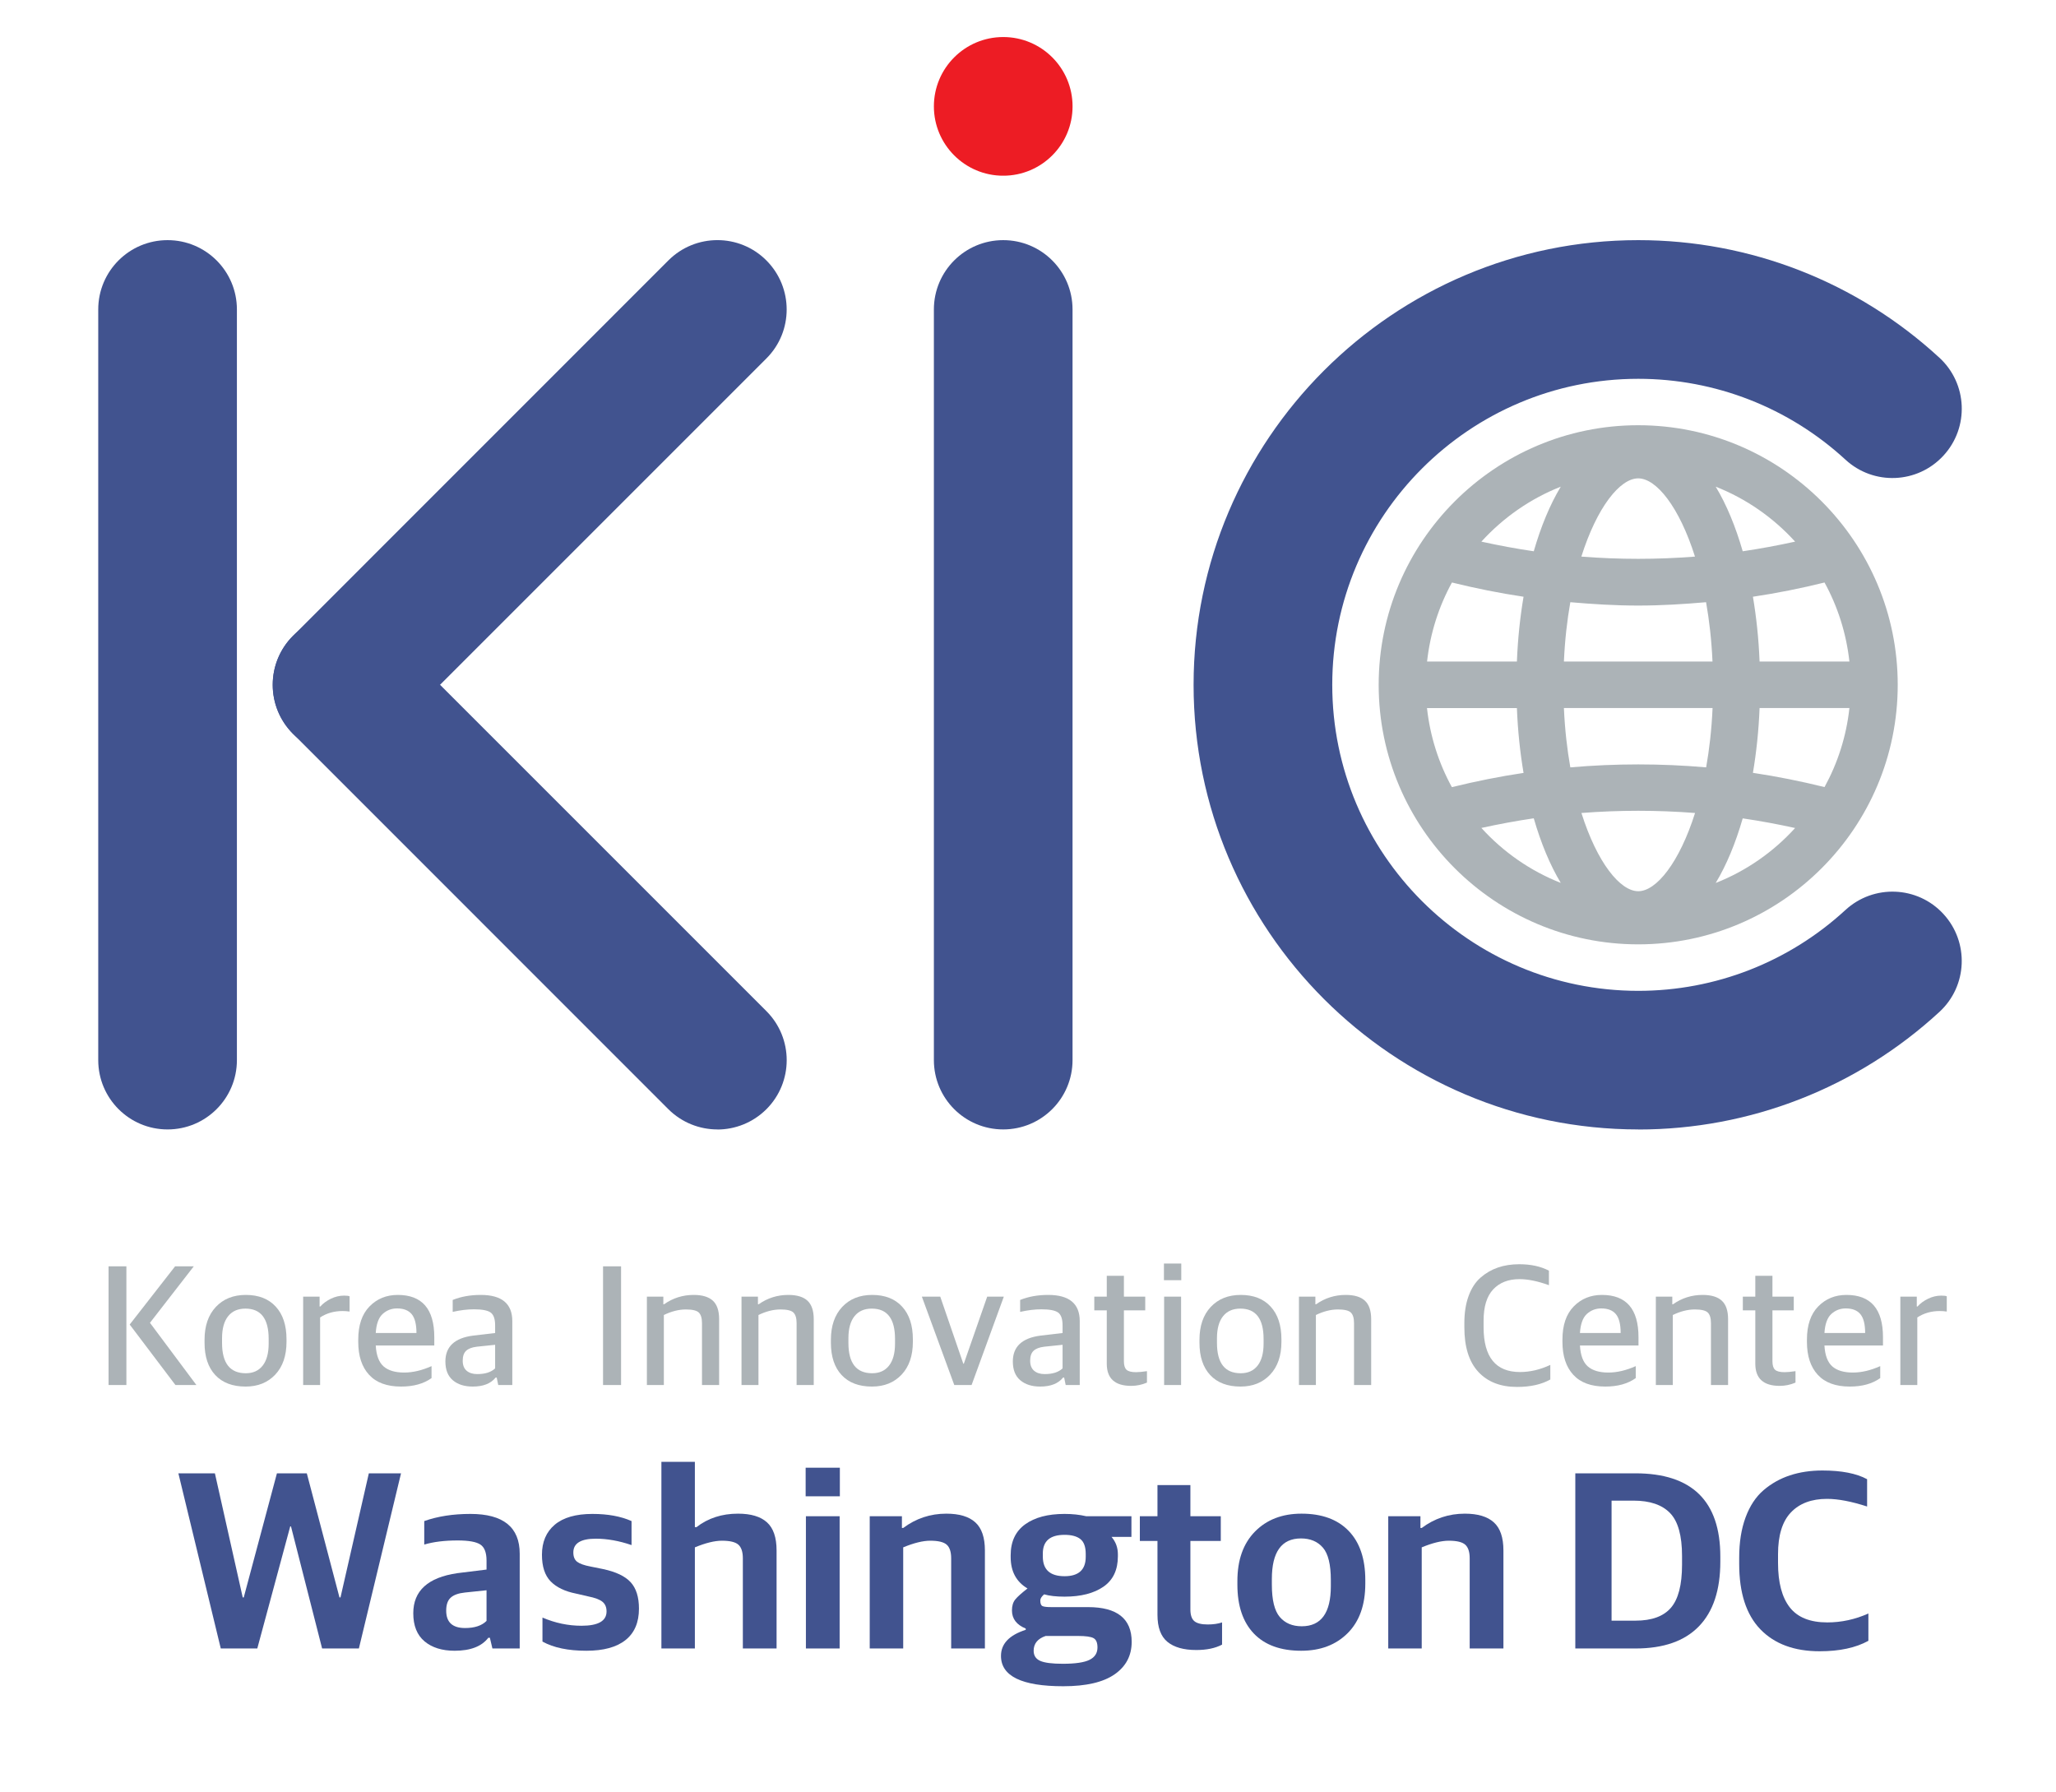 <svg xmlns="http://www.w3.org/2000/svg" xmlns:xlink="http://www.w3.org/1999/xlink" width="1167" zoomAndPan="magnify" viewBox="0 0 875.25 762.75" height="1017" preserveAspectRatio="xMidYMid meet" version="1.0"><defs><g/><clipPath id="a83cfc73d4"><path d="M 41.48 102 L 100.996 102 L 100.996 481 L 41.48 481 Z M 41.48 102 " clip-rule="nonzero"/></clipPath><clipPath id="cd589a98af"><path d="M 71.336 480.809 C 55.027 480.809 41.82 467.602 41.82 451.293 L 41.82 131.746 C 41.82 115.434 55.027 102.23 71.336 102.23 C 87.648 102.23 100.852 115.434 100.852 131.746 L 100.852 451.293 C 100.852 467.602 87.648 480.809 71.336 480.809 " clip-rule="nonzero"/></clipPath><clipPath id="a5e908d8e9"><path d="M 0.723 0.113 L 59.953 0.113 L 59.953 378.988 L 0.723 378.988 Z M 0.723 0.113 " clip-rule="nonzero"/></clipPath><clipPath id="77a0ae57da"><path d="M 30.336 378.809 C 14.027 378.809 0.82 365.602 0.82 349.293 L 0.82 29.746 C 0.82 13.434 14.027 0.23 30.336 0.23 C 46.648 0.23 59.852 13.434 59.852 29.746 L 59.852 349.293 C 59.852 365.602 46.648 378.809 30.336 378.809 " clip-rule="nonzero"/></clipPath><clipPath id="dc5b9aff94"><rect x="0" width="60" y="0" height="379"/></clipPath><clipPath id="05a7aea4f5"><path d="M 116 102 L 335 102 L 335 322 L 116 322 Z M 116 102 " clip-rule="nonzero"/></clipPath><clipPath id="c59ec113ad"><path d="M 145.625 321.051 C 138.074 321.051 130.523 318.16 124.746 312.414 C 113.219 300.887 113.219 282.215 124.746 270.688 L 284.531 110.867 C 296.059 99.34 314.762 99.34 326.258 110.867 C 337.754 122.395 337.785 141.098 326.258 152.594 L 166.469 312.383 C 160.691 318.16 153.172 321.02 145.594 321.02 " clip-rule="nonzero"/></clipPath><clipPath id="38b8f48e5b"><path d="M 0 0 L 219 0 L 219 219.285 L 0 219.285 Z M 0 0 " clip-rule="nonzero"/></clipPath><clipPath id="b23da23337"><path d="M 29.625 219.051 C 22.074 219.051 14.523 216.16 8.746 210.414 C -2.781 198.887 -2.781 180.215 8.746 168.688 L 168.531 8.867 C 180.059 -2.66 198.762 -2.66 210.258 8.867 C 221.754 20.395 221.785 39.098 210.258 50.594 L 50.469 210.383 C 44.691 216.16 37.172 219.02 29.594 219.02 " clip-rule="nonzero"/></clipPath><clipPath id="06a93505ac"><rect x="0" width="219" y="0" height="220"/></clipPath><clipPath id="4c76525790"><path d="M 116 262 L 335 262 L 335 481 L 116 481 Z M 116 262 " clip-rule="nonzero"/></clipPath><clipPath id="f23ac33601"><path d="M 305.379 480.809 C 297.832 480.809 290.281 477.918 284.5 472.172 L 124.746 312.383 C 113.219 300.855 113.219 282.184 124.746 270.656 C 136.27 259.129 154.977 259.129 166.469 270.656 L 326.258 430.445 C 337.785 441.973 337.785 460.676 326.258 472.203 C 320.48 477.949 312.93 480.84 305.379 480.84 " clip-rule="nonzero"/></clipPath><clipPath id="8e154435f7"><path d="M 0 0 L 219 0 L 219 218.988 L 0 218.988 Z M 0 0 " clip-rule="nonzero"/></clipPath><clipPath id="e6af623b04"><path d="M 189.379 218.809 C 181.832 218.809 174.281 215.918 168.5 210.172 L 8.746 50.383 C -2.781 38.855 -2.781 20.184 8.746 8.656 C 20.27 -2.871 38.977 -2.871 50.469 8.656 L 210.258 168.445 C 221.785 179.973 221.785 198.676 210.258 210.203 C 204.48 215.949 196.93 218.84 189.379 218.84 " clip-rule="nonzero"/></clipPath><clipPath id="f4b43ea850"><rect x="0" width="219" y="0" height="219"/></clipPath><clipPath id="0d531df499"><path d="M 397.559 102.23 L 456.586 102.23 L 456.586 480.855 L 397.559 480.855 Z M 397.559 102.23 " clip-rule="nonzero"/></clipPath><clipPath id="8246d03275"><path d="M 427.074 480.805 C 410.762 480.805 397.559 467.602 397.559 451.289 L 397.559 131.746 C 397.559 115.438 410.762 102.23 427.074 102.23 C 443.383 102.23 456.586 115.438 456.586 131.746 L 456.586 451.289 C 456.586 467.602 443.383 480.805 427.074 480.805 " clip-rule="nonzero"/></clipPath><clipPath id="2e31c489a7"><path d="M 0.559 0.23 L 59.586 0.23 L 59.586 378.855 L 0.559 378.855 Z M 0.559 0.23 " clip-rule="nonzero"/></clipPath><clipPath id="cd9693259a"><path d="M 30.074 378.805 C 13.762 378.805 0.559 365.602 0.559 349.289 L 0.559 29.746 C 0.559 13.438 13.762 0.23 30.074 0.23 C 46.383 0.23 59.586 13.438 59.586 29.746 L 59.586 349.289 C 59.586 365.602 46.383 378.805 30.074 378.805 " clip-rule="nonzero"/></clipPath><clipPath id="d4450ba3a4"><rect x="0" width="60" y="0" height="379"/></clipPath><clipPath id="a275a7d92d"><path d="M 508 102.082 L 835.273 102.082 L 835.273 481 L 508 481 Z M 508 102.082 " clip-rule="nonzero"/></clipPath><clipPath id="be8d690685"><path d="M 697.422 480.809 C 593.031 480.809 508.117 395.895 508.117 291.535 C 508.117 187.176 593.031 102.23 697.422 102.23 C 745.051 102.23 790.566 120.004 825.613 152.285 C 837.605 163.312 838.383 181.984 827.32 193.977 C 816.262 205.969 797.621 206.746 785.629 195.688 C 761.52 173.504 730.168 161.262 697.422 161.262 C 625.59 161.262 567.148 219.703 567.148 291.535 C 567.148 363.367 625.59 421.809 697.422 421.809 C 730.199 421.809 761.52 409.566 785.629 387.383 C 797.621 376.352 816.293 377.098 827.32 389.09 C 838.352 401.086 837.605 419.758 825.613 430.785 C 790.566 463.066 745.051 480.84 697.422 480.84 " clip-rule="nonzero"/></clipPath><clipPath id="3724a58b6f"><path d="M 0 0.113 L 327.273 0.113 L 327.273 378.988 L 0 378.988 Z M 0 0.113 " clip-rule="nonzero"/></clipPath><clipPath id="3ee68a06b5"><path d="M 189.422 378.809 C 85.031 378.809 0.117 293.895 0.117 189.535 C 0.117 85.176 85.031 0.23 189.422 0.23 C 237.051 0.23 282.566 18.004 317.613 50.285 C 329.605 61.312 330.383 79.984 319.32 91.977 C 308.262 103.969 289.621 104.746 277.629 93.688 C 253.52 71.504 222.168 59.262 189.422 59.262 C 117.59 59.262 59.148 117.703 59.148 189.535 C 59.148 261.367 117.59 319.809 189.422 319.809 C 222.199 319.809 253.52 307.566 277.629 285.383 C 289.621 274.352 308.293 275.098 319.32 287.09 C 330.352 299.086 329.605 317.758 317.613 328.785 C 282.566 361.066 237.051 378.84 189.422 378.84 " clip-rule="nonzero"/></clipPath><clipPath id="a7474d028b"><rect x="0" width="328" y="0" height="379"/></clipPath><clipPath id="2617165af8"><path d="M 586.301 181 L 808 181 L 808 402.812 L 586.301 402.812 Z M 586.301 181 " clip-rule="nonzero"/></clipPath><clipPath id="8e931c2317"><path d="M 730.387 375.887 C 734.984 368.246 738.836 358.953 741.883 348.391 C 749.371 349.477 756.797 350.875 764.191 352.492 C 754.93 362.684 743.406 370.762 730.387 375.887 M 630.625 352.461 C 638.02 350.844 645.477 349.449 652.93 348.359 C 655.977 358.922 659.859 368.246 664.426 375.855 C 651.41 370.73 639.883 362.652 630.625 352.461 M 664.426 207.184 C 659.828 214.824 655.977 224.113 652.93 234.68 C 645.445 233.59 638.02 232.191 630.625 230.578 C 639.914 220.387 651.41 212.309 664.426 207.184 M 764.191 230.578 C 756.797 232.191 749.34 233.59 741.883 234.68 C 738.836 224.113 734.984 214.793 730.387 207.184 C 743.406 212.309 754.93 220.387 764.191 230.578 M 749.059 281.625 C 748.688 271.93 747.691 262.703 746.23 254.035 C 756.453 252.512 766.645 250.461 776.711 247.977 C 782.305 258.168 785.969 269.539 787.305 281.625 Z M 607.508 301.445 L 645.754 301.445 C 646.129 311.141 647.121 320.367 648.582 329.035 C 638.328 330.559 628.168 332.609 618.07 335.094 C 612.48 324.902 608.812 313.531 607.477 301.445 M 697.391 257.793 C 707.023 257.793 716.684 257.203 726.285 256.363 C 727.652 264.102 728.617 272.52 729.02 281.625 L 665.762 281.625 C 666.168 272.52 667.129 264.102 668.496 256.363 C 678.129 257.203 687.73 257.793 697.391 257.793 M 697.391 203.641 C 705.129 203.641 714.883 215.82 721.562 236.945 C 705.469 238.219 689.281 238.219 673.188 236.945 C 679.867 215.852 689.656 203.641 697.391 203.641 M 618.102 247.977 C 628.199 250.461 638.359 252.512 648.582 254.035 C 647.121 262.703 646.129 271.93 645.754 281.625 L 607.508 281.625 C 608.844 269.539 612.512 258.168 618.102 247.977 M 668.496 326.672 C 667.129 318.938 666.168 310.52 665.762 301.414 L 729.051 301.414 C 728.648 310.52 727.684 318.938 726.316 326.672 C 707.086 324.996 687.762 324.996 668.527 326.672 M 697.422 379.398 C 689.688 379.398 679.898 367.219 673.219 346.094 C 689.312 344.848 705.5 344.848 721.594 346.094 C 714.914 367.188 705.129 379.398 697.422 379.398 M 776.711 335.062 C 766.613 332.578 756.453 330.527 746.23 329.004 C 747.691 320.336 748.688 311.109 749.059 301.414 L 787.305 301.414 C 786 313.5 782.305 324.871 776.711 335.062 M 807.871 291.504 C 807.871 230.578 758.316 181.023 697.391 181.023 C 636.465 181.023 586.91 230.609 586.91 291.535 C 586.91 352.461 636.465 402.016 697.391 402.016 C 758.316 402.016 807.871 352.461 807.871 291.535 Z M 807.871 291.504 " clip-rule="nonzero"/></clipPath><clipPath id="077d53e6c4"><path d="M 0.777 0.008 L 222 0.008 L 222 221.098 L 0.777 221.098 Z M 0.777 0.008 " clip-rule="nonzero"/></clipPath><clipPath id="713eb608a1"><path d="M 144.387 194.887 C 148.984 187.246 152.836 177.953 155.883 167.391 C 163.371 168.477 170.797 169.875 178.191 171.492 C 168.93 181.684 157.406 189.762 144.387 194.887 M 44.625 171.461 C 52.02 169.844 59.477 168.449 66.93 167.359 C 69.977 177.922 73.859 187.246 78.426 194.855 C 65.41 189.73 53.883 181.652 44.625 171.461 M 78.426 26.184 C 73.828 33.824 69.977 43.113 66.93 53.68 C 59.445 52.59 52.02 51.191 44.625 49.578 C 53.914 39.387 65.41 31.309 78.426 26.184 M 178.191 49.578 C 170.797 51.191 163.34 52.59 155.883 53.68 C 152.836 43.113 148.984 33.793 144.387 26.184 C 157.406 31.309 168.93 39.387 178.191 49.578 M 163.059 100.625 C 162.688 90.93 161.691 81.703 160.23 73.035 C 170.453 71.512 180.645 69.461 190.711 66.977 C 196.305 77.168 199.969 88.539 201.305 100.625 Z M 21.508 120.445 L 59.754 120.445 C 60.129 130.141 61.121 139.367 62.582 148.035 C 52.328 149.559 42.168 151.609 32.07 154.094 C 26.48 143.902 22.812 132.531 21.477 120.445 M 111.391 76.793 C 121.023 76.793 130.684 76.203 140.285 75.363 C 141.652 83.102 142.617 91.52 143.02 100.625 L 79.762 100.625 C 80.168 91.52 81.129 83.102 82.496 75.363 C 92.129 76.203 101.73 76.793 111.391 76.793 M 111.391 22.641 C 119.129 22.641 128.883 34.82 135.562 55.945 C 119.469 57.219 103.281 57.219 87.188 55.945 C 93.867 34.852 103.656 22.641 111.391 22.641 M 32.102 66.977 C 42.199 69.461 52.359 71.512 62.582 73.035 C 61.121 81.703 60.129 90.93 59.754 100.625 L 21.508 100.625 C 22.844 88.539 26.512 77.168 32.102 66.977 M 82.496 145.672 C 81.129 137.938 80.168 129.52 79.762 120.414 L 143.051 120.414 C 142.648 129.52 141.684 137.938 140.316 145.672 C 121.086 143.996 101.762 143.996 82.527 145.672 M 111.422 198.398 C 103.688 198.398 93.898 186.219 87.219 165.094 C 103.312 163.848 119.5 163.848 135.594 165.094 C 128.914 186.188 119.129 198.398 111.422 198.398 M 190.711 154.062 C 180.613 151.578 170.453 149.527 160.23 148.004 C 161.691 139.336 162.688 130.109 163.059 120.414 L 201.305 120.414 C 200 132.5 196.305 143.871 190.711 154.062 M 221.871 110.504 C 221.871 49.578 172.316 0.023 111.391 0.023 C 50.465 0.023 0.91 49.609 0.91 110.535 C 0.91 171.461 50.465 221.016 111.391 221.016 C 172.316 221.016 221.871 171.461 221.871 110.535 Z M 221.871 110.504 " clip-rule="nonzero"/></clipPath><clipPath id="483b1127ff"><rect x="0" width="222" y="0" height="222"/></clipPath><clipPath id="5e51c14aa8"><path d="M 397.562 15.77 L 456.816 15.77 L 456.816 75 L 397.562 75 Z M 397.562 15.77 " clip-rule="nonzero"/></clipPath><clipPath id="21aa68e816"><path d="M 456.594 45.285 C 456.594 61.598 443.391 74.801 427.078 74.801 C 410.766 74.801 397.562 61.566 397.562 45.285 C 397.562 29.004 410.766 15.77 427.078 15.77 C 443.391 15.77 456.594 28.973 456.594 45.285 " clip-rule="nonzero"/></clipPath><clipPath id="982de889f6"><path d="M 0.562 0.77 L 59.809 0.77 L 59.809 60 L 0.562 60 Z M 0.562 0.77 " clip-rule="nonzero"/></clipPath><clipPath id="95d43854ba"><path d="M 59.594 30.285 C 59.594 46.598 46.391 59.801 30.078 59.801 C 13.766 59.801 0.562 46.566 0.562 30.285 C 0.562 14.004 13.766 0.77 30.078 0.77 C 46.391 0.77 59.594 13.973 59.594 30.285 " clip-rule="nonzero"/></clipPath><clipPath id="0e87fbc53b"><rect x="0" width="60" y="0" height="60"/></clipPath><clipPath id="cd76a6fea5"><rect x="0" width="574" y="0" height="146"/></clipPath><clipPath id="37d0adef47"><rect x="0" width="138" y="0" height="146"/></clipPath></defs><g clip-path="url(#a83cfc73d4)"><g clip-path="url(#cd589a98af)"><g transform="matrix(1, 0, 0, 1, 41, 102)"><g clip-path="url(#dc5b9aff94)"><g clip-path="url(#a5e908d8e9)"><g clip-path="url(#77a0ae57da)"><rect x="-233.555" width="1260.36" fill="#41538f" height="1098.36" y="-269.805" fill-opacity="1"/></g></g></g></g></g></g><g clip-path="url(#05a7aea4f5)"><g clip-path="url(#c59ec113ad)"><g transform="matrix(1, 0, 0, 1, 116, 102)"><g clip-path="url(#06a93505ac)"><g clip-path="url(#38b8f48e5b)"><g clip-path="url(#b23da23337)"><rect x="-308.555" width="1260.36" fill="#41538f" height="1098.36" y="-269.805" fill-opacity="1"/></g></g></g></g></g></g><g clip-path="url(#4c76525790)"><g clip-path="url(#f23ac33601)"><g transform="matrix(1, 0, 0, 1, 116, 262)"><g clip-path="url(#f4b43ea850)"><g clip-path="url(#8e154435f7)"><g clip-path="url(#e6af623b04)"><rect x="-308.555" width="1260.36" fill="#41538f" height="1098.36" y="-429.805" fill-opacity="1"/></g></g></g></g></g></g><g clip-path="url(#0d531df499)"><g clip-path="url(#8246d03275)"><g transform="matrix(1, 0, 0, 1, 397, 102)"><g clip-path="url(#d4450ba3a4)"><g clip-path="url(#2e31c489a7)"><g clip-path="url(#cd9693259a)"><path fill="#41538f" d="M 0.559 0.23 L 59.586 0.23 L 59.586 378.855 L 0.559 378.855 Z M 0.559 0.23 " fill-opacity="1" fill-rule="nonzero"/></g></g></g></g></g></g><g clip-path="url(#a275a7d92d)"><g clip-path="url(#be8d690685)"><g transform="matrix(1, 0, 0, 1, 508, 102)"><g clip-path="url(#a7474d028b)"><g clip-path="url(#3724a58b6f)"><g clip-path="url(#3ee68a06b5)"><rect x="-700.555" width="1260.36" fill="#41538f" height="1098.36" y="-269.805" fill-opacity="1"/></g></g></g></g></g></g><g clip-path="url(#2617165af8)"><g clip-path="url(#8e931c2317)"><g transform="matrix(1, 0, 0, 1, 586, 181)"><g clip-path="url(#483b1127ff)"><g clip-path="url(#077d53e6c4)"><g clip-path="url(#713eb608a1)"><rect x="-778.555" width="1260.36" fill="#acb3b7" height="1098.36" y="-348.805" fill-opacity="1"/></g></g></g></g></g></g><g clip-path="url(#5e51c14aa8)"><g clip-path="url(#21aa68e816)"><g transform="matrix(1, 0, 0, 1, 397, 15)"><g clip-path="url(#0e87fbc53b)"><g clip-path="url(#982de889f6)"><g clip-path="url(#95d43854ba)"><path fill="#ed1c24" d="M 0.562 0.77 L 59.586 0.77 L 59.586 59.793 L 0.562 59.793 Z M 0.562 0.77 " fill-opacity="1" fill-rule="nonzero"/></g></g></g></g></g></g><g fill="#acb3b7" fill-opacity="1"><g transform="translate(40.308, 592.71)"><g><path d="M 34.375 -3.094 L 14.906 -28.844 L 34.234 -53.625 L 42.188 -53.625 L 23.531 -29.578 L 43.297 -3.094 Z M 5.906 -3.094 L 5.906 -53.625 L 13.5 -53.625 L 13.5 -3.094 Z M 5.906 -3.094 "/></g></g></g><g fill="#acb3b7" fill-opacity="1"><g transform="translate(84.42, 592.71)"><g><path d="M 20.141 -2.438 C 14.578 -2.438 10.27 -4.07 7.219 -7.344 C 4.176 -10.613 2.656 -15.195 2.656 -21.094 L 2.656 -22.344 C 2.656 -28.25 4.254 -32.91 7.453 -36.328 C 10.648 -39.742 14.906 -41.453 20.219 -41.453 C 25.676 -41.453 29.926 -39.789 32.969 -36.469 C 36.02 -33.156 37.547 -28.523 37.547 -22.578 L 37.547 -21.469 C 37.547 -15.562 35.945 -10.91 32.75 -7.516 C 29.551 -4.129 25.348 -2.438 20.141 -2.438 Z M 20.219 -8.109 C 23.312 -8.109 25.707 -9.191 27.406 -11.359 C 29.102 -13.523 29.953 -16.648 29.953 -20.734 L 29.953 -22.719 C 29.953 -31.32 26.656 -35.625 20.062 -35.625 C 16.863 -35.625 14.406 -34.539 12.688 -32.375 C 10.969 -30.219 10.109 -27.098 10.109 -23.016 L 10.109 -21.016 C 10.109 -12.41 13.477 -8.109 20.219 -8.109 Z M 20.219 -8.109 "/></g></g></g><g fill="#acb3b7" fill-opacity="1"><g transform="translate(124.179, 592.71)"><g><path d="M 4.875 -3.094 L 4.875 -40.719 L 11.875 -40.719 L 11.875 -36.516 L 12.172 -36.516 C 13.348 -37.836 14.848 -38.941 16.672 -39.828 C 18.492 -40.711 20.363 -41.156 22.281 -41.156 C 23.508 -41.156 24.297 -41.055 24.641 -40.859 L 24.641 -34.375 C 23.648 -34.52 22.664 -34.594 21.688 -34.594 C 18.051 -34.594 14.852 -33.68 12.094 -31.859 L 12.094 -3.094 Z M 4.875 -3.094 "/></g></g></g><g fill="#acb3b7" fill-opacity="1"><g transform="translate(149.849, 592.71)"><g><path d="M 20.875 -2.438 C 14.875 -2.438 10.336 -4.109 7.266 -7.453 C 4.191 -10.797 2.656 -15.469 2.656 -21.469 L 2.656 -22.422 C 2.656 -28.566 4.254 -33.273 7.453 -36.547 C 10.648 -39.816 14.656 -41.453 19.469 -41.453 C 29.844 -41.453 35.031 -35.453 35.031 -23.453 L 35.031 -19.922 L 10.109 -19.922 C 10.348 -15.734 11.461 -12.766 13.453 -11.016 C 15.453 -9.273 18.367 -8.406 22.203 -8.406 C 25.891 -8.406 29.773 -9.316 33.859 -11.141 L 33.859 -6.047 C 30.516 -3.641 26.188 -2.438 20.875 -2.438 Z M 19.172 -35.703 C 16.816 -35.703 14.773 -34.914 13.047 -33.344 C 11.328 -31.77 10.348 -29.066 10.109 -25.234 L 27.438 -25.234 C 27.438 -28.961 26.758 -31.641 25.406 -33.266 C 24.062 -34.891 21.984 -35.703 19.172 -35.703 Z M 19.172 -35.703 "/></g></g></g><g fill="#acb3b7" fill-opacity="1"><g transform="translate(187.027, 592.71)"><g><path d="M 14.234 -2.438 C 10.691 -2.438 7.863 -3.332 5.75 -5.125 C 3.633 -6.914 2.578 -9.582 2.578 -13.125 C 2.578 -19.426 6.488 -23.094 14.312 -24.125 L 23.75 -25.234 L 23.75 -28.469 C 23.75 -31.227 23.109 -33.062 21.828 -33.969 C 20.555 -34.875 18.195 -35.328 14.75 -35.328 C 11.945 -35.328 8.926 -34.961 5.688 -34.234 L 5.688 -39.312 C 9.219 -40.738 13.195 -41.453 17.625 -41.453 C 26.582 -41.453 31.062 -37.738 31.062 -30.312 L 31.062 -3.094 L 25.078 -3.094 L 24.422 -6.266 L 23.969 -6.266 C 21.906 -3.711 18.66 -2.438 14.234 -2.438 Z M 16.156 -7.75 C 19.5 -7.75 22.031 -8.555 23.75 -10.172 L 23.75 -20.219 L 15.938 -19.406 C 13.863 -19.156 12.348 -18.57 11.391 -17.656 C 10.43 -16.75 9.953 -15.336 9.953 -13.422 C 9.953 -11.555 10.504 -10.145 11.609 -9.188 C 12.723 -8.227 14.238 -7.75 16.156 -7.75 Z M 16.156 -7.75 "/></g></g></g><g fill="#acb3b7" fill-opacity="1"><g transform="translate(222.297, 592.71)"><g/></g></g><g fill="#acb3b7" fill-opacity="1"><g transform="translate(620.29, 592.71)"><g><path d="M 25.516 -2.281 C 18.484 -2.281 12.988 -4.422 9.031 -8.703 C 5.07 -12.984 3.094 -19.301 3.094 -27.656 L 3.094 -29.438 C 3.094 -33.863 3.695 -37.723 4.906 -41.016 C 6.113 -44.305 7.812 -46.91 10 -48.828 C 12.188 -50.742 14.645 -52.172 17.375 -53.109 C 20.102 -54.047 23.141 -54.516 26.484 -54.516 C 31.398 -54.516 35.602 -53.602 39.094 -51.781 L 39.094 -45.594 C 34.375 -47.312 30.195 -48.172 26.562 -48.172 C 21.832 -48.172 18.102 -46.719 15.375 -43.812 C 12.645 -40.914 11.281 -36.469 11.281 -30.469 L 11.281 -27.734 C 11.281 -14.992 16.445 -8.625 26.781 -8.625 C 31.051 -8.625 35.352 -9.633 39.688 -11.656 L 39.688 -5.453 C 35.945 -3.336 31.223 -2.281 25.516 -2.281 Z M 25.516 -2.281 "/></g></g></g><g fill="#acb3b7" fill-opacity="1"><g transform="translate(662.484, 592.71)"><g><path d="M 20.875 -2.438 C 14.875 -2.438 10.336 -4.109 7.266 -7.453 C 4.191 -10.797 2.656 -15.469 2.656 -21.469 L 2.656 -22.422 C 2.656 -28.566 4.254 -33.273 7.453 -36.547 C 10.648 -39.816 14.656 -41.453 19.469 -41.453 C 29.844 -41.453 35.031 -35.453 35.031 -23.453 L 35.031 -19.922 L 10.109 -19.922 C 10.348 -15.734 11.461 -12.766 13.453 -11.016 C 15.453 -9.273 18.367 -8.406 22.203 -8.406 C 25.891 -8.406 29.773 -9.316 33.859 -11.141 L 33.859 -6.047 C 30.516 -3.641 26.188 -2.438 20.875 -2.438 Z M 19.172 -35.703 C 16.816 -35.703 14.773 -34.914 13.047 -33.344 C 11.328 -31.77 10.348 -29.066 10.109 -25.234 L 27.438 -25.234 C 27.438 -28.961 26.758 -31.641 25.406 -33.266 C 24.062 -34.891 21.984 -35.703 19.172 -35.703 Z M 19.172 -35.703 "/></g></g></g><g fill="#acb3b7" fill-opacity="1"><g transform="translate(700.03, 592.71)"><g><path d="M 4.875 -3.094 L 4.875 -40.719 L 11.875 -40.719 L 11.875 -37.469 L 12.172 -37.469 C 15.953 -40.125 20.156 -41.453 24.781 -41.453 C 28.469 -41.453 31.195 -40.629 32.969 -38.984 C 34.738 -37.336 35.625 -34.719 35.625 -31.125 L 35.625 -3.094 L 28.328 -3.094 L 28.328 -29.438 C 28.328 -31.594 27.867 -33.102 26.953 -33.969 C 26.047 -34.832 24.219 -35.266 21.469 -35.266 C 18.469 -35.266 15.344 -34.477 12.094 -32.906 L 12.094 -3.094 Z M 4.875 -3.094 "/></g></g></g><g fill="#acb3b7" fill-opacity="1"><g transform="translate(740.306, 592.71)"><g><path d="M 17.328 -2.734 C 10.398 -2.734 6.938 -5.879 6.938 -12.172 L 6.938 -34.891 L 1.625 -34.891 L 1.625 -40.719 L 6.938 -40.719 L 6.938 -49.578 L 14.234 -49.578 L 14.234 -40.719 L 23.312 -40.719 L 23.312 -34.891 L 14.234 -34.891 L 14.234 -13.203 C 14.234 -11.484 14.602 -10.281 15.344 -9.594 C 16.082 -8.906 17.438 -8.562 19.406 -8.562 C 20.531 -8.562 22.078 -8.707 24.047 -9 L 24.047 -4.125 C 21.879 -3.195 19.641 -2.734 17.328 -2.734 Z M 17.328 -2.734 "/></g></g></g><g fill="#acb3b7" fill-opacity="1"><g transform="translate(766.566, 592.71)"><g><path d="M 20.875 -2.438 C 14.875 -2.438 10.336 -4.109 7.266 -7.453 C 4.191 -10.797 2.656 -15.469 2.656 -21.469 L 2.656 -22.422 C 2.656 -28.566 4.254 -33.273 7.453 -36.547 C 10.648 -39.816 14.656 -41.453 19.469 -41.453 C 29.844 -41.453 35.031 -35.453 35.031 -23.453 L 35.031 -19.922 L 10.109 -19.922 C 10.348 -15.734 11.461 -12.766 13.453 -11.016 C 15.453 -9.273 18.367 -8.406 22.203 -8.406 C 25.891 -8.406 29.773 -9.316 33.859 -11.141 L 33.859 -6.047 C 30.516 -3.641 26.188 -2.438 20.875 -2.438 Z M 19.172 -35.703 C 16.816 -35.703 14.773 -34.914 13.047 -33.344 C 11.328 -31.77 10.348 -29.066 10.109 -25.234 L 27.438 -25.234 C 27.438 -28.961 26.758 -31.641 25.406 -33.266 C 24.062 -34.891 21.984 -35.703 19.172 -35.703 Z M 19.172 -35.703 "/></g></g></g><g fill="#acb3b7" fill-opacity="1"><g transform="translate(804.112, 592.71)"><g><path d="M 4.875 -3.094 L 4.875 -40.719 L 11.875 -40.719 L 11.875 -36.516 L 12.172 -36.516 C 13.348 -37.836 14.848 -38.941 16.672 -39.828 C 18.492 -40.711 20.363 -41.156 22.281 -41.156 C 23.508 -41.156 24.297 -41.055 24.641 -40.859 L 24.641 -34.375 C 23.648 -34.52 22.664 -34.594 21.688 -34.594 C 18.051 -34.594 14.852 -33.68 12.094 -31.859 L 12.094 -3.094 Z M 4.875 -3.094 "/></g></g></g><g fill="#acb3b7" fill-opacity="1"><g transform="translate(250.597, 592.71)"><g><path d="M 6.125 -3.094 L 6.125 -53.625 L 13.797 -53.625 L 13.797 -3.094 Z M 6.125 -3.094 "/></g></g></g><g fill="#acb3b7" fill-opacity="1"><g transform="translate(270.513, 592.71)"><g><path d="M 4.875 -3.094 L 4.875 -40.719 L 11.875 -40.719 L 11.875 -37.469 L 12.172 -37.469 C 15.953 -40.125 20.156 -41.453 24.781 -41.453 C 28.469 -41.453 31.195 -40.629 32.969 -38.984 C 34.738 -37.336 35.625 -34.719 35.625 -31.125 L 35.625 -3.094 L 28.328 -3.094 L 28.328 -29.438 C 28.328 -31.594 27.867 -33.102 26.953 -33.969 C 26.047 -34.832 24.219 -35.266 21.469 -35.266 C 18.469 -35.266 15.344 -34.477 12.094 -32.906 L 12.094 -3.094 Z M 4.875 -3.094 "/></g></g></g><g fill="#acb3b7" fill-opacity="1"><g transform="translate(310.789, 592.71)"><g><path d="M 4.875 -3.094 L 4.875 -40.719 L 11.875 -40.719 L 11.875 -37.469 L 12.172 -37.469 C 15.953 -40.125 20.156 -41.453 24.781 -41.453 C 28.469 -41.453 31.195 -40.629 32.969 -38.984 C 34.738 -37.336 35.625 -34.719 35.625 -31.125 L 35.625 -3.094 L 28.328 -3.094 L 28.328 -29.438 C 28.328 -31.594 27.867 -33.102 26.953 -33.969 C 26.047 -34.832 24.219 -35.266 21.469 -35.266 C 18.469 -35.266 15.344 -34.477 12.094 -32.906 L 12.094 -3.094 Z M 4.875 -3.094 "/></g></g></g><g fill="#acb3b7" fill-opacity="1"><g transform="translate(351.065, 592.71)"><g><path d="M 20.141 -2.438 C 14.578 -2.438 10.27 -4.07 7.219 -7.344 C 4.176 -10.613 2.656 -15.195 2.656 -21.094 L 2.656 -22.344 C 2.656 -28.25 4.254 -32.91 7.453 -36.328 C 10.648 -39.742 14.906 -41.453 20.219 -41.453 C 25.676 -41.453 29.926 -39.789 32.969 -36.469 C 36.02 -33.156 37.547 -28.523 37.547 -22.578 L 37.547 -21.469 C 37.547 -15.562 35.945 -10.91 32.75 -7.516 C 29.551 -4.129 25.348 -2.438 20.141 -2.438 Z M 20.219 -8.109 C 23.312 -8.109 25.707 -9.191 27.406 -11.359 C 29.102 -13.523 29.953 -16.648 29.953 -20.734 L 29.953 -22.719 C 29.953 -31.32 26.656 -35.625 20.062 -35.625 C 16.863 -35.625 14.406 -34.539 12.688 -32.375 C 10.969 -30.219 10.109 -27.098 10.109 -23.016 L 10.109 -21.016 C 10.109 -12.41 13.477 -8.109 20.219 -8.109 Z M 20.219 -8.109 "/></g></g></g><g fill="#acb3b7" fill-opacity="1"><g transform="translate(391.193, 592.71)"><g><path d="M 15.047 -3.094 L 1.25 -40.719 L 9.078 -40.719 L 18.891 -12.172 L 19.109 -12.172 L 29.062 -40.719 L 36.141 -40.719 L 22.422 -3.094 Z M 15.047 -3.094 "/></g></g></g><g fill="#acb3b7" fill-opacity="1"><g transform="translate(428.592, 592.71)"><g><path d="M 14.234 -2.438 C 10.691 -2.438 7.863 -3.332 5.75 -5.125 C 3.633 -6.914 2.578 -9.582 2.578 -13.125 C 2.578 -19.426 6.488 -23.094 14.312 -24.125 L 23.75 -25.234 L 23.75 -28.469 C 23.75 -31.227 23.109 -33.062 21.828 -33.969 C 20.555 -34.875 18.195 -35.328 14.75 -35.328 C 11.945 -35.328 8.926 -34.961 5.688 -34.234 L 5.688 -39.312 C 9.219 -40.738 13.195 -41.453 17.625 -41.453 C 26.582 -41.453 31.062 -37.738 31.062 -30.312 L 31.062 -3.094 L 25.078 -3.094 L 24.422 -6.266 L 23.969 -6.266 C 21.906 -3.711 18.66 -2.438 14.234 -2.438 Z M 16.156 -7.75 C 19.5 -7.75 22.031 -8.555 23.75 -10.172 L 23.75 -20.219 L 15.938 -19.406 C 13.863 -19.156 12.348 -18.57 11.391 -17.656 C 10.43 -16.75 9.953 -15.336 9.953 -13.422 C 9.953 -11.555 10.504 -10.145 11.609 -9.188 C 12.723 -8.227 14.238 -7.75 16.156 -7.75 Z M 16.156 -7.75 "/></g></g></g><g fill="#acb3b7" fill-opacity="1"><g transform="translate(464.22, 592.71)"><g><path d="M 17.328 -2.734 C 10.398 -2.734 6.938 -5.879 6.938 -12.172 L 6.938 -34.891 L 1.625 -34.891 L 1.625 -40.719 L 6.938 -40.719 L 6.938 -49.578 L 14.234 -49.578 L 14.234 -40.719 L 23.312 -40.719 L 23.312 -34.891 L 14.234 -34.891 L 14.234 -13.203 C 14.234 -11.484 14.602 -10.281 15.344 -9.594 C 16.082 -8.906 17.438 -8.562 19.406 -8.562 C 20.531 -8.562 22.078 -8.707 24.047 -9 L 24.047 -4.125 C 21.879 -3.195 19.641 -2.734 17.328 -2.734 Z M 17.328 -2.734 "/></g></g></g><g fill="#acb3b7" fill-opacity="1"><g transform="translate(490.481, 592.71)"><g><path d="M 5.094 -3.094 L 5.094 -40.719 L 12.312 -40.719 L 12.312 -3.094 Z M 5.016 -47.719 L 5.016 -54.812 L 12.391 -54.812 L 12.391 -47.719 Z M 5.016 -47.719 "/></g></g></g><g fill="#acb3b7" fill-opacity="1"><g transform="translate(507.963, 592.71)"><g><path d="M 20.141 -2.438 C 14.578 -2.438 10.27 -4.07 7.219 -7.344 C 4.176 -10.613 2.656 -15.195 2.656 -21.094 L 2.656 -22.344 C 2.656 -28.25 4.254 -32.91 7.453 -36.328 C 10.648 -39.742 14.906 -41.453 20.219 -41.453 C 25.676 -41.453 29.926 -39.789 32.969 -36.469 C 36.02 -33.156 37.547 -28.523 37.547 -22.578 L 37.547 -21.469 C 37.547 -15.562 35.945 -10.91 32.75 -7.516 C 29.551 -4.129 25.348 -2.438 20.141 -2.438 Z M 20.219 -8.109 C 23.312 -8.109 25.707 -9.191 27.406 -11.359 C 29.102 -13.523 29.953 -16.648 29.953 -20.734 L 29.953 -22.719 C 29.953 -31.32 26.656 -35.625 20.062 -35.625 C 16.863 -35.625 14.406 -34.539 12.688 -32.375 C 10.969 -30.219 10.109 -27.098 10.109 -23.016 L 10.109 -21.016 C 10.109 -12.41 13.477 -8.109 20.219 -8.109 Z M 20.219 -8.109 "/></g></g></g><g fill="#acb3b7" fill-opacity="1"><g transform="translate(548.091, 592.71)"><g><path d="M 4.875 -3.094 L 4.875 -40.719 L 11.875 -40.719 L 11.875 -37.469 L 12.172 -37.469 C 15.953 -40.125 20.156 -41.453 24.781 -41.453 C 28.469 -41.453 31.195 -40.629 32.969 -38.984 C 34.738 -37.336 35.625 -34.719 35.625 -31.125 L 35.625 -3.094 L 28.328 -3.094 L 28.328 -29.438 C 28.328 -31.594 27.867 -33.102 26.953 -33.969 C 26.047 -34.832 24.219 -35.266 21.469 -35.266 C 18.469 -35.266 15.344 -34.477 12.094 -32.906 L 12.094 -3.094 Z M 4.875 -3.094 "/></g></g></g><g transform="matrix(1, 0, 0, 1, 73, 589)"><g clip-path="url(#cd76a6fea5)"><g fill="#41538f" fill-opacity="1"><g transform="translate(0.984, 117.221)"><g><path d="M 20 -4.453 L 1.953 -79.016 L 17.5 -79.016 L 29.344 -26.188 L 29.781 -26.188 L 43.906 -79.016 L 56.625 -79.016 L 70.531 -26.188 L 70.969 -26.188 L 83.031 -79.016 L 96.734 -79.016 L 78.797 -4.453 L 63.141 -4.453 L 49.891 -56.406 L 49.562 -56.406 L 35.547 -4.453 Z M 20 -4.453 "/></g></g></g><g fill="#41538f" fill-opacity="1"><g transform="translate(99.777, 117.221)"><g><path d="M 20.766 -3.484 C 15.398 -3.484 11.125 -4.82 7.938 -7.5 C 4.75 -10.176 3.156 -14.16 3.156 -19.453 C 3.156 -29.016 9.422 -34.703 21.953 -36.516 L 34.344 -38.047 L 34.344 -41.844 C 34.344 -45.25 33.473 -47.531 31.734 -48.688 C 29.992 -49.852 26.77 -50.438 22.062 -50.438 C 16.477 -50.438 11.734 -49.852 7.828 -48.688 L 7.828 -58.688 C 13.547 -60.719 20.102 -61.734 27.5 -61.734 C 41.477 -61.734 48.469 -56.082 48.469 -44.781 L 48.469 -4.453 L 36.844 -4.453 L 35.766 -9.016 L 35.109 -9.016 C 32.285 -5.328 27.504 -3.484 20.766 -3.484 Z M 25.219 -13.156 C 29.27 -13.156 32.312 -14.164 34.344 -16.188 L 34.344 -29.234 L 25.109 -28.266 C 22.359 -27.973 20.348 -27.242 19.078 -26.078 C 17.805 -24.922 17.172 -23.078 17.172 -20.547 C 17.172 -15.617 19.852 -13.156 25.219 -13.156 Z M 25.219 -13.156 "/></g></g></g><g fill="#41538f" fill-opacity="1"><g transform="translate(154.336, 117.221)"><g><path d="M 22.281 -3.484 C 14.531 -3.484 8.301 -4.785 3.594 -7.391 L 3.594 -17.609 C 9.02 -15.285 14.562 -14.125 20.219 -14.125 C 27.32 -14.125 30.875 -16.156 30.875 -20.219 C 30.875 -22.031 30.289 -23.406 29.125 -24.344 C 27.969 -25.289 25.941 -26.051 23.047 -26.625 L 17.828 -27.828 C 13.117 -28.766 9.531 -30.5 7.062 -33.031 C 4.602 -35.57 3.375 -39.344 3.375 -44.344 C 3.375 -49.781 5.18 -54.035 8.797 -57.109 C 12.422 -60.191 17.785 -61.734 24.891 -61.734 C 31.41 -61.734 36.953 -60.719 41.516 -58.688 L 41.516 -48.469 C 36.223 -50.281 31.148 -51.188 26.297 -51.188 C 19.922 -51.188 16.734 -49.234 16.734 -45.328 C 16.734 -43.516 17.273 -42.191 18.359 -41.359 C 19.453 -40.523 21.336 -39.852 24.016 -39.344 L 29.344 -38.266 C 34.852 -37.098 38.785 -35.227 41.141 -32.656 C 43.492 -30.082 44.672 -26.332 44.672 -21.406 C 44.672 -15.539 42.77 -11.086 38.969 -8.047 C 35.164 -5.004 29.602 -3.484 22.281 -3.484 Z M 22.281 -3.484 "/></g></g></g><g fill="#41538f" fill-opacity="1"><g transform="translate(202.265, 117.221)"><g><path d="M 6.297 -4.453 L 6.297 -83.906 L 20.547 -83.906 L 20.547 -56.078 L 21.188 -56.078 C 26.113 -59.922 32.02 -61.844 38.906 -61.844 C 44.414 -61.844 48.531 -60.609 51.25 -58.141 C 53.969 -55.68 55.328 -51.695 55.328 -46.188 L 55.328 -4.453 L 40.969 -4.453 L 40.969 -42.828 C 40.969 -45.578 40.332 -47.516 39.062 -48.641 C 37.801 -49.766 35.469 -50.328 32.062 -50.328 C 28.945 -50.328 25.109 -49.383 20.547 -47.5 L 20.547 -4.453 Z M 6.297 -4.453 "/></g></g></g><g fill="#41538f" fill-opacity="1"><g transform="translate(263.454, 117.221)"><g><path d="M 6.625 -4.453 L 6.625 -60.75 L 20.984 -60.75 L 20.984 -4.453 Z M 6.516 -69.234 L 6.516 -81.406 L 21.078 -81.406 L 21.078 -69.234 Z M 6.516 -69.234 "/></g></g></g><g fill="#41538f" fill-opacity="1"><g transform="translate(290.951, 117.221)"><g><path d="M 6.297 -4.453 L 6.297 -60.75 L 20 -60.75 L 20 -55.75 L 20.547 -55.75 C 25.973 -59.812 32.094 -61.844 38.906 -61.844 C 44.414 -61.844 48.531 -60.609 51.25 -58.141 C 53.969 -55.68 55.328 -51.695 55.328 -46.188 L 55.328 -4.453 L 40.969 -4.453 L 40.969 -42.828 C 40.969 -45.578 40.332 -47.516 39.062 -48.641 C 37.801 -49.766 35.469 -50.328 32.062 -50.328 C 28.945 -50.328 25.109 -49.383 20.547 -47.5 L 20.547 -4.453 Z M 6.297 -4.453 "/></g></g></g><g fill="#41538f" fill-opacity="1"><g transform="translate(352.139, 117.221)"><g><path d="M 27.5 11.625 C 9.82 11.625 0.984 7.316 0.984 -1.297 C 0.984 -6.441 4.492 -10.141 11.516 -12.391 L 11.516 -12.938 C 7.609 -14.531 5.656 -17.102 5.656 -20.656 C 5.656 -22.602 6.125 -24.156 7.062 -25.312 C 8.008 -26.477 9.75 -28.039 12.281 -30 C 7.5 -32.82 5.109 -37.273 5.109 -43.359 L 5.109 -44.125 C 5.109 -49.926 7.156 -54.312 11.25 -57.281 C 15.344 -60.25 20.941 -61.734 28.047 -61.734 C 31.379 -61.734 34.457 -61.406 37.281 -60.75 L 56.516 -60.75 L 56.516 -51.953 L 48.047 -51.953 C 49.848 -49.848 50.75 -47.383 50.75 -44.562 L 50.75 -43.688 C 50.75 -37.895 48.703 -33.582 44.609 -30.75 C 40.516 -27.926 34.992 -26.516 28.047 -26.516 C 24.492 -26.516 21.594 -26.844 19.344 -27.5 C 18.258 -26.551 17.719 -25.68 17.719 -24.891 C 17.719 -23.586 18.023 -22.789 18.641 -22.5 C 19.254 -22.207 20.504 -22.062 22.391 -22.062 L 38.047 -22.062 C 50.43 -22.062 56.625 -17.133 56.625 -7.281 C 56.625 -1.414 54.195 3.195 49.344 6.562 C 44.488 9.938 37.207 11.625 27.5 11.625 Z M 27.281 2.062 C 32.645 2.062 36.445 1.5 38.688 0.375 C 40.938 -0.738 42.062 -2.492 42.062 -4.891 C 42.062 -6.922 41.5 -8.242 40.375 -8.859 C 39.25 -9.473 37.055 -9.781 33.797 -9.781 L 20 -9.781 C 16.594 -8.625 14.891 -6.523 14.891 -3.484 C 14.891 -1.453 15.812 -0.02 17.656 0.812 C 19.508 1.645 22.719 2.062 27.281 2.062 Z M 28.047 -35.219 C 34.055 -35.219 37.062 -37.969 37.062 -43.469 L 37.062 -44.672 C 37.062 -47.711 36.301 -49.832 34.781 -51.031 C 33.258 -52.227 31.016 -52.828 28.047 -52.828 C 21.879 -52.828 18.797 -50.18 18.797 -44.891 L 18.797 -43.578 C 18.797 -38.004 21.879 -35.219 28.047 -35.219 Z M 28.047 -35.219 "/></g></g></g><g fill="#41538f" fill-opacity="1"><g transform="translate(410.068, 117.221)"><g><path d="M 26.188 -3.797 C 20.832 -3.797 16.738 -4.957 13.906 -7.281 C 11.082 -9.602 9.672 -13.441 9.672 -18.797 L 9.672 -50.219 L 2.172 -50.219 L 2.172 -60.75 L 9.672 -60.75 L 9.672 -74.016 L 23.688 -74.016 L 23.688 -60.75 L 36.625 -60.75 L 36.625 -50.219 L 23.688 -50.219 L 23.688 -21.078 C 23.688 -18.691 24.25 -17.023 25.375 -16.078 C 26.5 -15.141 28.398 -14.672 31.078 -14.672 C 33.398 -14.672 35.43 -14.961 37.172 -15.547 L 37.172 -6.094 C 34.273 -4.562 30.613 -3.797 26.188 -3.797 Z M 26.188 -3.797 "/></g></g></g><g fill="#41538f" fill-opacity="1"><g transform="translate(450.389, 117.221)"><g><path d="M 30.547 -3.484 C 21.773 -3.484 15.051 -5.926 10.375 -10.812 C 5.707 -15.707 3.375 -22.645 3.375 -31.625 L 3.375 -33.156 C 3.375 -42.133 5.875 -49.16 10.875 -54.234 C 15.875 -59.305 22.469 -61.844 30.656 -61.844 C 39.344 -61.844 46.039 -59.395 50.75 -54.5 C 55.469 -49.613 57.828 -42.641 57.828 -33.578 L 57.828 -32.062 C 57.828 -23.008 55.328 -15.984 50.328 -10.984 C 45.328 -5.984 38.734 -3.484 30.547 -3.484 Z M 30.766 -13.906 C 39.023 -13.906 43.156 -19.594 43.156 -30.969 L 43.156 -33.578 C 43.156 -40.172 42.031 -44.77 39.781 -47.375 C 37.531 -49.988 34.414 -51.297 30.438 -51.297 C 22.176 -51.297 18.047 -45.535 18.047 -34.016 L 18.047 -31.625 C 18.047 -25.102 19.164 -20.52 21.406 -17.875 C 23.656 -15.227 26.773 -13.906 30.766 -13.906 Z M 30.766 -13.906 "/></g></g></g><g fill="#41538f" fill-opacity="1"><g transform="translate(511.687, 117.221)"><g><path d="M 6.297 -4.453 L 6.297 -60.75 L 20 -60.75 L 20 -55.75 L 20.547 -55.75 C 25.973 -59.812 32.094 -61.844 38.906 -61.844 C 44.414 -61.844 48.531 -60.609 51.25 -58.141 C 53.969 -55.68 55.328 -51.695 55.328 -46.188 L 55.328 -4.453 L 40.969 -4.453 L 40.969 -42.828 C 40.969 -45.578 40.332 -47.516 39.062 -48.641 C 37.801 -49.766 35.469 -50.328 32.062 -50.328 C 28.945 -50.328 25.109 -49.383 20.547 -47.5 L 20.547 -4.453 Z M 6.297 -4.453 "/></g></g></g></g></g><g transform="matrix(1, 0, 0, 1, 662, 589)"><g clip-path="url(#37d0adef47)"><g fill="#41538f" fill-opacity="1"><g transform="translate(1.007, 117.221)"><g><path d="M 7.609 -4.453 L 7.609 -79.016 L 33.156 -79.016 C 57.281 -79.016 69.344 -67.203 69.344 -43.578 L 69.344 -41.406 C 69.344 -29.312 66.297 -20.129 60.203 -13.859 C 54.117 -7.586 45.141 -4.453 33.266 -4.453 Z M 23.047 -16.297 L 33.266 -16.297 C 40.141 -16.297 45.156 -18.125 48.312 -21.781 C 51.469 -25.445 53.047 -31.555 53.047 -40.109 L 53.047 -43.797 C 53.047 -52.492 51.344 -58.598 47.938 -62.109 C 44.531 -65.629 39.348 -67.391 32.391 -67.391 L 23.047 -67.391 Z M 23.047 -16.297 "/></g></g></g><g fill="#41538f" fill-opacity="1"><g transform="translate(74.369, 117.221)"><g><path d="M 38.266 -3.266 C 27.461 -3.266 19.051 -6.379 13.031 -12.609 C 7.02 -18.836 4.016 -28.113 4.016 -40.438 L 4.016 -43.156 C 4.016 -49.676 4.922 -55.379 6.734 -60.266 C 8.547 -65.16 11.098 -69.02 14.391 -71.844 C 17.691 -74.664 21.426 -76.766 25.594 -78.141 C 29.758 -79.523 34.379 -80.219 39.453 -80.219 C 47.566 -80.219 53.906 -78.984 58.469 -76.516 L 58.469 -64.891 C 51.801 -67.055 46.113 -68.141 41.406 -68.141 C 34.812 -68.141 29.688 -66.219 26.031 -62.375 C 22.375 -58.539 20.547 -52.602 20.547 -44.562 L 20.547 -40.859 C 20.547 -32.535 22.211 -26.234 25.547 -21.953 C 28.879 -17.68 34.203 -15.547 41.516 -15.547 C 47.535 -15.547 53.367 -16.812 59.016 -19.344 L 59.016 -7.719 C 53.648 -4.75 46.734 -3.266 38.266 -3.266 Z M 38.266 -3.266 "/></g></g></g></g></g></svg>